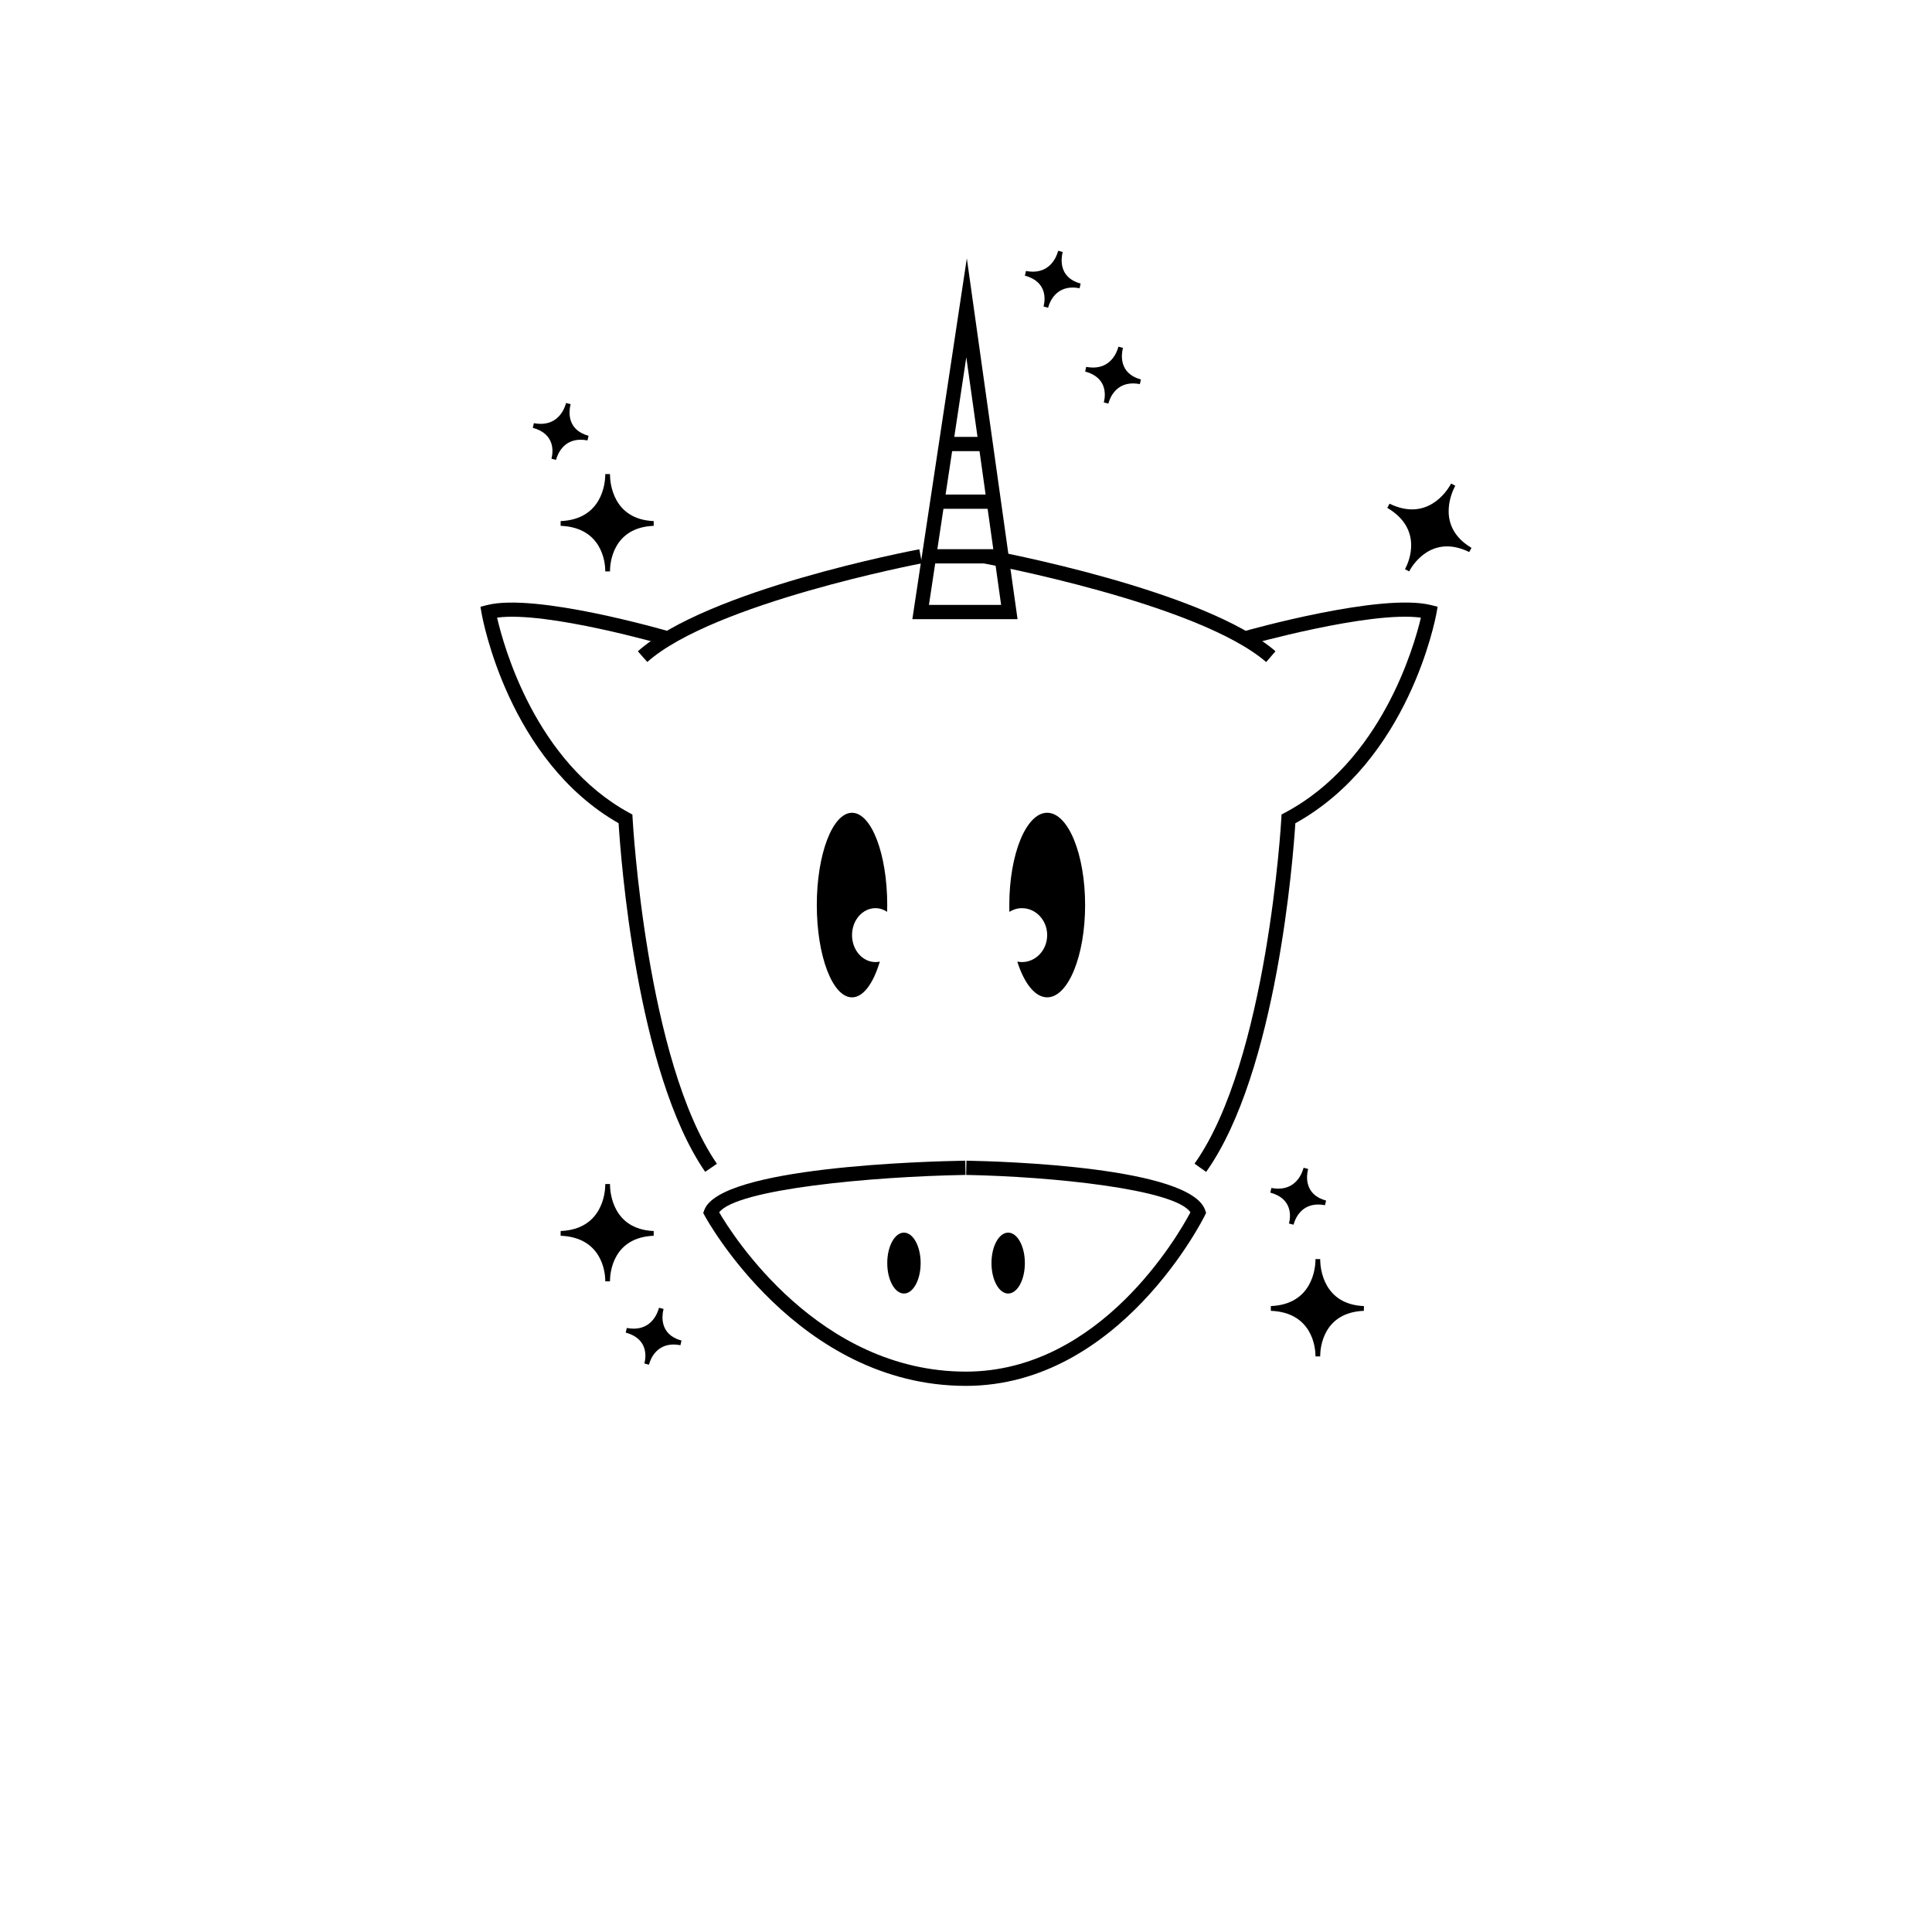 <?xml version="1.0" encoding="UTF-8"?>
<!-- Uploaded to: ICON Repo, www.iconrepo.com, Generator: ICON Repo Mixer Tools -->
<svg fill="#000000" width="800px" height="800px" version="1.1" viewBox="144 144 512 512" xmlns="http://www.w3.org/2000/svg">
 <g>
  <path d="m413.66 308.08h-27.875l14.434-95.617zm-23.48-3.777h19.129l-9.227-65.641z"/>
  <path d="m390.21 289.54h19.199v3.777h-19.199z"/>
  <path d="m392.39 275.06h14.973v3.777h-14.973z"/>
  <path d="m394.7 259.78h10.523v3.777h-10.523z"/>
  <path d="m315.54 319.43-2.508-2.828c18.32-16.281 72.301-26.605 74.594-27.039l0.699 3.715c-0.547 0.109-55.242 10.562-72.785 26.152z"/>
  <path d="m330.88 454.55c-18.234-26.449-22.406-83.641-22.945-92.387-29.156-16.645-36.027-54.043-36.309-55.641l-0.301-1.719 1.688-0.438c12.812-3.309 47.098 6.609 48.551 7.031l-1.059 3.629c-0.328-0.098-31.633-9.152-44.773-7.344 1.785 7.738 10.207 38.152 34.938 51.68l0.922 0.508 0.055 1.055c0.035 0.641 3.598 64.293 22.344 91.488z"/>
  <path d="m479.55 319.45c-18.082-15.609-74.418-26.059-74.98-26.164l0.68-3.715c2.359 0.43 57.918 10.746 76.77 27.02z"/>
  <path d="m463.64 454.57-3.078-2.188c19.312-27.195 22.973-90.832 23.004-91.473l0.055-1.062 0.945-0.5c25.492-13.543 34.148-43.902 35.988-51.66-13.531-1.863-45.855 7.246-46.195 7.34l-1.031-3.637c1.496-0.422 36.734-10.352 49.949-7.031l1.715 0.43-0.316 1.738c-0.293 1.598-7.371 39.016-37.395 55.645-0.566 8.797-4.863 65.957-23.641 92.398z"/>
  <path d="m399.96 511.27c-44.707 0-68.961-44.629-69.199-45.082l-0.398-0.746 0.297-0.797c4.246-11.387 58.348-12.871 69.148-13.055l0.066 3.777c-24.883 0.418-60.594 3.758-65.285 9.91 3.562 6.09 26.34 42.215 65.375 42.215 35.656 0 56.391-36.336 59.516-42.219-4.141-6.144-36.742-9.488-59.434-9.906l0.07-3.777c9.879 0.18 59.375 1.672 63.262 13.105l0.25 0.734-0.336 0.699c-0.223 0.445-22.391 45.141-63.332 45.141z"/>
  <path d="m376.02 398.96c-3.441 0-6.223-3.199-6.223-7.144 0-3.945 2.781-7.144 6.223-7.144 1.125 0 2.168 0.367 3.074 0.969 0.016-0.594 0.031-1.184 0.031-1.793 0-13.508-4.176-24.453-9.332-24.453-5.152 0-9.332 10.953-9.332 24.453 0 13.512 4.176 24.461 9.332 24.461 2.996 0 5.656-3.723 7.367-9.473-0.371 0.074-0.754 0.125-1.141 0.125z"/>
  <path d="m414.82 398.96c3.699 0 6.691-3.199 6.691-7.144 0-3.941-2.992-7.141-6.691-7.141-1.211 0-2.328 0.363-3.324 0.973-0.012-0.605-0.02-1.195-0.02-1.805 0-13.508 4.488-24.453 10.035-24.453 5.562 0 10.055 10.949 10.055 24.453 0 13.516-4.5 24.461-10.055 24.461-3.223 0-6.098-3.723-7.918-9.473 0.398 0.078 0.805 0.129 1.227 0.129z"/>
  <path d="m387.98 478.73c0 4.457-1.98 8.07-4.422 8.07-2.445 0-4.426-3.613-4.426-8.07s1.98-8.07 4.426-8.07c2.441 0 4.422 3.613 4.422 8.07"/>
  <path d="m415.6 478.73c0 4.457-1.98 8.07-4.426 8.07-2.441 0-4.422-3.613-4.422-8.07s1.98-8.07 4.422-8.07c2.445 0 4.426 3.613 4.426 8.07"/>
  <path d="m305.04 269.67s-0.473 12.523 12.184 13.055c-12.656 0.508-12.184 12.68-12.184 12.68s0.484-12.172-12.43-12.68c12.914-0.531 12.43-13.055 12.43-13.055"/>
  <path d="m305.66 295.43h-1.258s-0.012-0.141 0-0.395c-0.051-1.91-0.832-11.254-11.828-11.684v-1.258c11-0.449 11.777-10.082 11.828-12.051-0.012-0.258 0-0.402 0-0.402h1.258v0.402c0.039 1.969 0.812 11.602 11.578 12.051l-0.004 1.258c-10.762 0.43-11.531 9.773-11.574 11.684v0.395zm-8.941-12.719c5.223 1.492 7.402 5.301 8.305 8.352 0.891-3.055 3.027-6.863 8.148-8.352-5.125-1.531-7.254-5.445-8.148-8.586-0.902 3.141-3.082 7.055-8.305 8.586z"/>
  <path d="m294.61 250.96s-2.156 7.109 5.195 9.117c-7.5-1.422-9.055 5.602-9.055 5.602s2.106-6.898-5.391-8.934c7.66 1.453 9.25-5.785 9.25-5.785"/>
  <path d="m291.35 265.88-1.215-0.316 0.055-0.223c0.352-1.457 1.02-6.34-4.996-7.965l0.289-1.23c0.629 0.117 1.25 0.18 1.824 0.18 4.746 0 6.277-4.031 6.637-5.289 0.039-0.156 0.07-0.242 0.07-0.242l1.215 0.316s-0.02 0.09-0.066 0.242c-0.359 1.523-1.055 6.531 4.812 8.137l-0.289 1.223c-0.625-0.121-1.23-0.18-1.797-0.18-4.637 0-6.121 3.894-6.469 5.117-0.043 0.145-0.07 0.23-0.07 0.23zm-2.785-8.383c2.074 1.402 2.82 3.324 3.023 4.973 0.984-1.367 2.578-2.766 5.066-3.109-2.023-1.414-2.734-3.387-2.918-5.078-1.004 1.41-2.629 2.852-5.172 3.215z"/>
  <path d="m493.24 477.7s-0.473 12.523 12.184 13.055c-12.656 0.508-12.184 12.68-12.184 12.68s0.484-12.172-12.43-12.68c12.914-0.527 12.43-13.055 12.43-13.055"/>
  <path d="m493.87 503.46h-1.258s-0.012-0.141 0-0.395c-0.051-1.91-0.832-11.254-11.828-11.684v-1.258c11-0.449 11.777-10.082 11.828-12.051-0.012-0.258 0-0.402 0-0.402h1.258v0.402c0.039 1.969 0.812 11.602 11.578 12.051l-0.004 1.258c-10.762 0.43-11.531 9.773-11.574 11.684v0.395zm-8.945-12.715c5.223 1.492 7.402 5.301 8.305 8.352 0.891-3.055 3.027-6.863 8.148-8.352-5.125-1.531-7.254-5.445-8.148-8.586-0.906 3.137-3.078 7.055-8.305 8.586z"/>
  <path d="m490.05 453.65s-2.156 7.109 5.195 9.125c-7.5-1.422-9.055 5.602-9.055 5.602s2.106-6.898-5.391-8.934c7.656 1.449 9.25-5.793 9.25-5.793"/>
  <path d="m486.8 468.56-1.215-0.316 0.055-0.223c0.352-1.457 1.02-6.34-4.996-7.965l0.289-1.23c0.629 0.117 1.25 0.18 1.824 0.18 4.746 0 6.277-4.031 6.637-5.297 0.039-0.152 0.07-0.238 0.07-0.238l1.215 0.316s-0.02 0.09-0.066 0.246c-0.359 1.523-1.055 6.531 4.812 8.133l-0.289 1.223c-0.625-0.121-1.23-0.18-1.797-0.18-4.637 0-6.121 3.894-6.469 5.117-0.047 0.152-0.07 0.234-0.07 0.234zm-2.785-8.387c2.074 1.402 2.82 3.324 3.023 4.973 0.984-1.367 2.578-2.766 5.066-3.109-2.023-1.414-2.734-3.387-2.918-5.078-1.008 1.418-2.629 2.856-5.172 3.215z"/>
  <path d="m305.04 457.8s-0.473 12.523 12.184 13.055c-12.656 0.508-12.184 12.68-12.184 12.68s0.484-12.172-12.43-12.68c12.914-0.527 12.43-13.055 12.43-13.055"/>
  <path d="m305.66 483.57h-1.258s-0.012-0.141 0-0.395c-0.051-1.91-0.832-11.254-11.828-11.684v-1.258c11-0.449 11.777-10.082 11.828-12.051-0.012-0.258 0-0.402 0-0.402h1.258v0.402c0.039 1.969 0.812 11.602 11.578 12.051l-0.004 1.258c-10.762 0.43-11.531 9.773-11.574 11.684v0.395zm-8.945-12.719c5.223 1.492 7.402 5.301 8.305 8.352 0.891-3.055 3.027-6.863 8.148-8.352-5.125-1.531-7.254-5.445-8.148-8.586-0.906 3.137-3.078 7.055-8.305 8.586z"/>
  <path d="m440.99 236.06s-2.156 7.106 5.195 9.117c-7.5-1.422-9.055 5.602-9.055 5.602s2.106-6.898-5.391-8.934c7.652 1.449 9.25-5.785 9.25-5.785"/>
  <path d="m437.73 250.96-1.215-0.316 0.055-0.223c0.352-1.457 1.02-6.34-4.996-7.965l0.289-1.23c0.629 0.117 1.25 0.18 1.824 0.18 4.746 0 6.277-4.031 6.637-5.289 0.039-0.156 0.07-0.246 0.07-0.246l1.215 0.316s-0.02 0.09-0.066 0.242c-0.359 1.527-1.055 6.535 4.812 8.137l-0.289 1.223c-0.625-0.121-1.23-0.18-1.797-0.18-4.637 0-6.121 3.894-6.469 5.117-0.039 0.156-0.07 0.234-0.07 0.234zm-2.781-8.383c2.074 1.402 2.82 3.324 3.023 4.973 0.984-1.367 2.578-2.766 5.066-3.109-2.023-1.414-2.734-3.387-2.918-5.078-1.004 1.418-2.633 2.852-5.172 3.215z"/>
  <path d="m425.02 210.65s-2.156 7.106 5.195 9.125c-7.5-1.426-9.055 5.598-9.055 5.598s2.106-6.898-5.391-8.934c7.652 1.441 9.25-5.789 9.25-5.789"/>
  <path d="m421.76 225.55-1.215-0.324 0.055-0.215c0.352-1.457 1.02-6.34-4.996-7.969l0.289-1.23c0.629 0.117 1.25 0.188 1.824 0.188 4.746 0 6.277-4.035 6.637-5.297 0.039-0.156 0.07-0.246 0.07-0.246l1.215 0.324s-0.02 0.09-0.066 0.238c-0.359 1.527-1.055 6.535 4.812 8.137l-0.289 1.23c-0.625-0.125-1.23-0.188-1.797-0.188-4.637 0-6.121 3.894-6.469 5.117-0.039 0.148-0.07 0.234-0.07 0.234zm-2.781-8.383c2.074 1.395 2.82 3.324 3.023 4.969 0.984-1.367 2.578-2.766 5.066-3.109-2.023-1.414-2.734-3.387-2.918-5.078-1.004 1.418-2.633 2.856-5.172 3.219z"/>
  <path d="m319.24 490.75s-2.156 7.106 5.195 9.125c-7.5-1.426-9.055 5.598-9.055 5.598s2.106-6.898-5.391-8.934c7.652 1.441 9.25-5.789 9.25-5.789"/>
  <path d="m315.98 505.66-1.215-0.324 0.055-0.215c0.352-1.457 1.02-6.34-4.996-7.969l0.289-1.23c0.629 0.117 1.25 0.188 1.824 0.188 4.746 0 6.277-4.035 6.637-5.297 0.039-0.156 0.07-0.246 0.07-0.246l1.215 0.324s-0.02 0.09-0.066 0.238c-0.359 1.527-1.055 6.535 4.812 8.137l-0.289 1.23c-0.625-0.125-1.23-0.188-1.797-0.188-4.637 0-6.121 3.894-6.469 5.117-0.043 0.141-0.07 0.234-0.07 0.234zm-2.789-8.387c2.074 1.395 2.82 3.324 3.023 4.969 0.984-1.367 2.578-2.766 5.066-3.109-2.023-1.414-2.734-3.387-2.918-5.078-1 1.418-2.625 2.852-5.172 3.219z"/>
  <path d="m529.11 272.45s-6.363 10.801 4.527 17.27c-11.383-5.559-16.742 5.379-16.742 5.379s6.195-10.484-4.926-17.059c11.621 5.66 17.141-5.59 17.141-5.59"/>
  <path d="m517.44 295.43-1.109-0.598s0.059-0.133 0.188-0.348c0.863-1.703 4.609-10.297-4.871-15.895l0.598-1.109c9.895 4.828 15.156-3.285 16.125-4.992 0.109-0.227 0.191-0.352 0.191-0.352l1.109 0.598s-0.07 0.125-0.191 0.352c-0.898 1.754-4.781 10.602 4.484 16.102l-0.609 1.102c-9.668-4.727-14.793 3.133-15.73 4.797-0.117 0.215-0.184 0.344-0.184 0.344zm-1.844-15.445c3.891 3.789 4 8.176 3.344 11.297 2.238-2.262 5.93-4.606 11.141-3.488-3.777-3.777-3.797-8.238-3.098-11.426-2.289 2.336-6.055 4.754-11.387 3.617z"/>
 </g>
</svg>